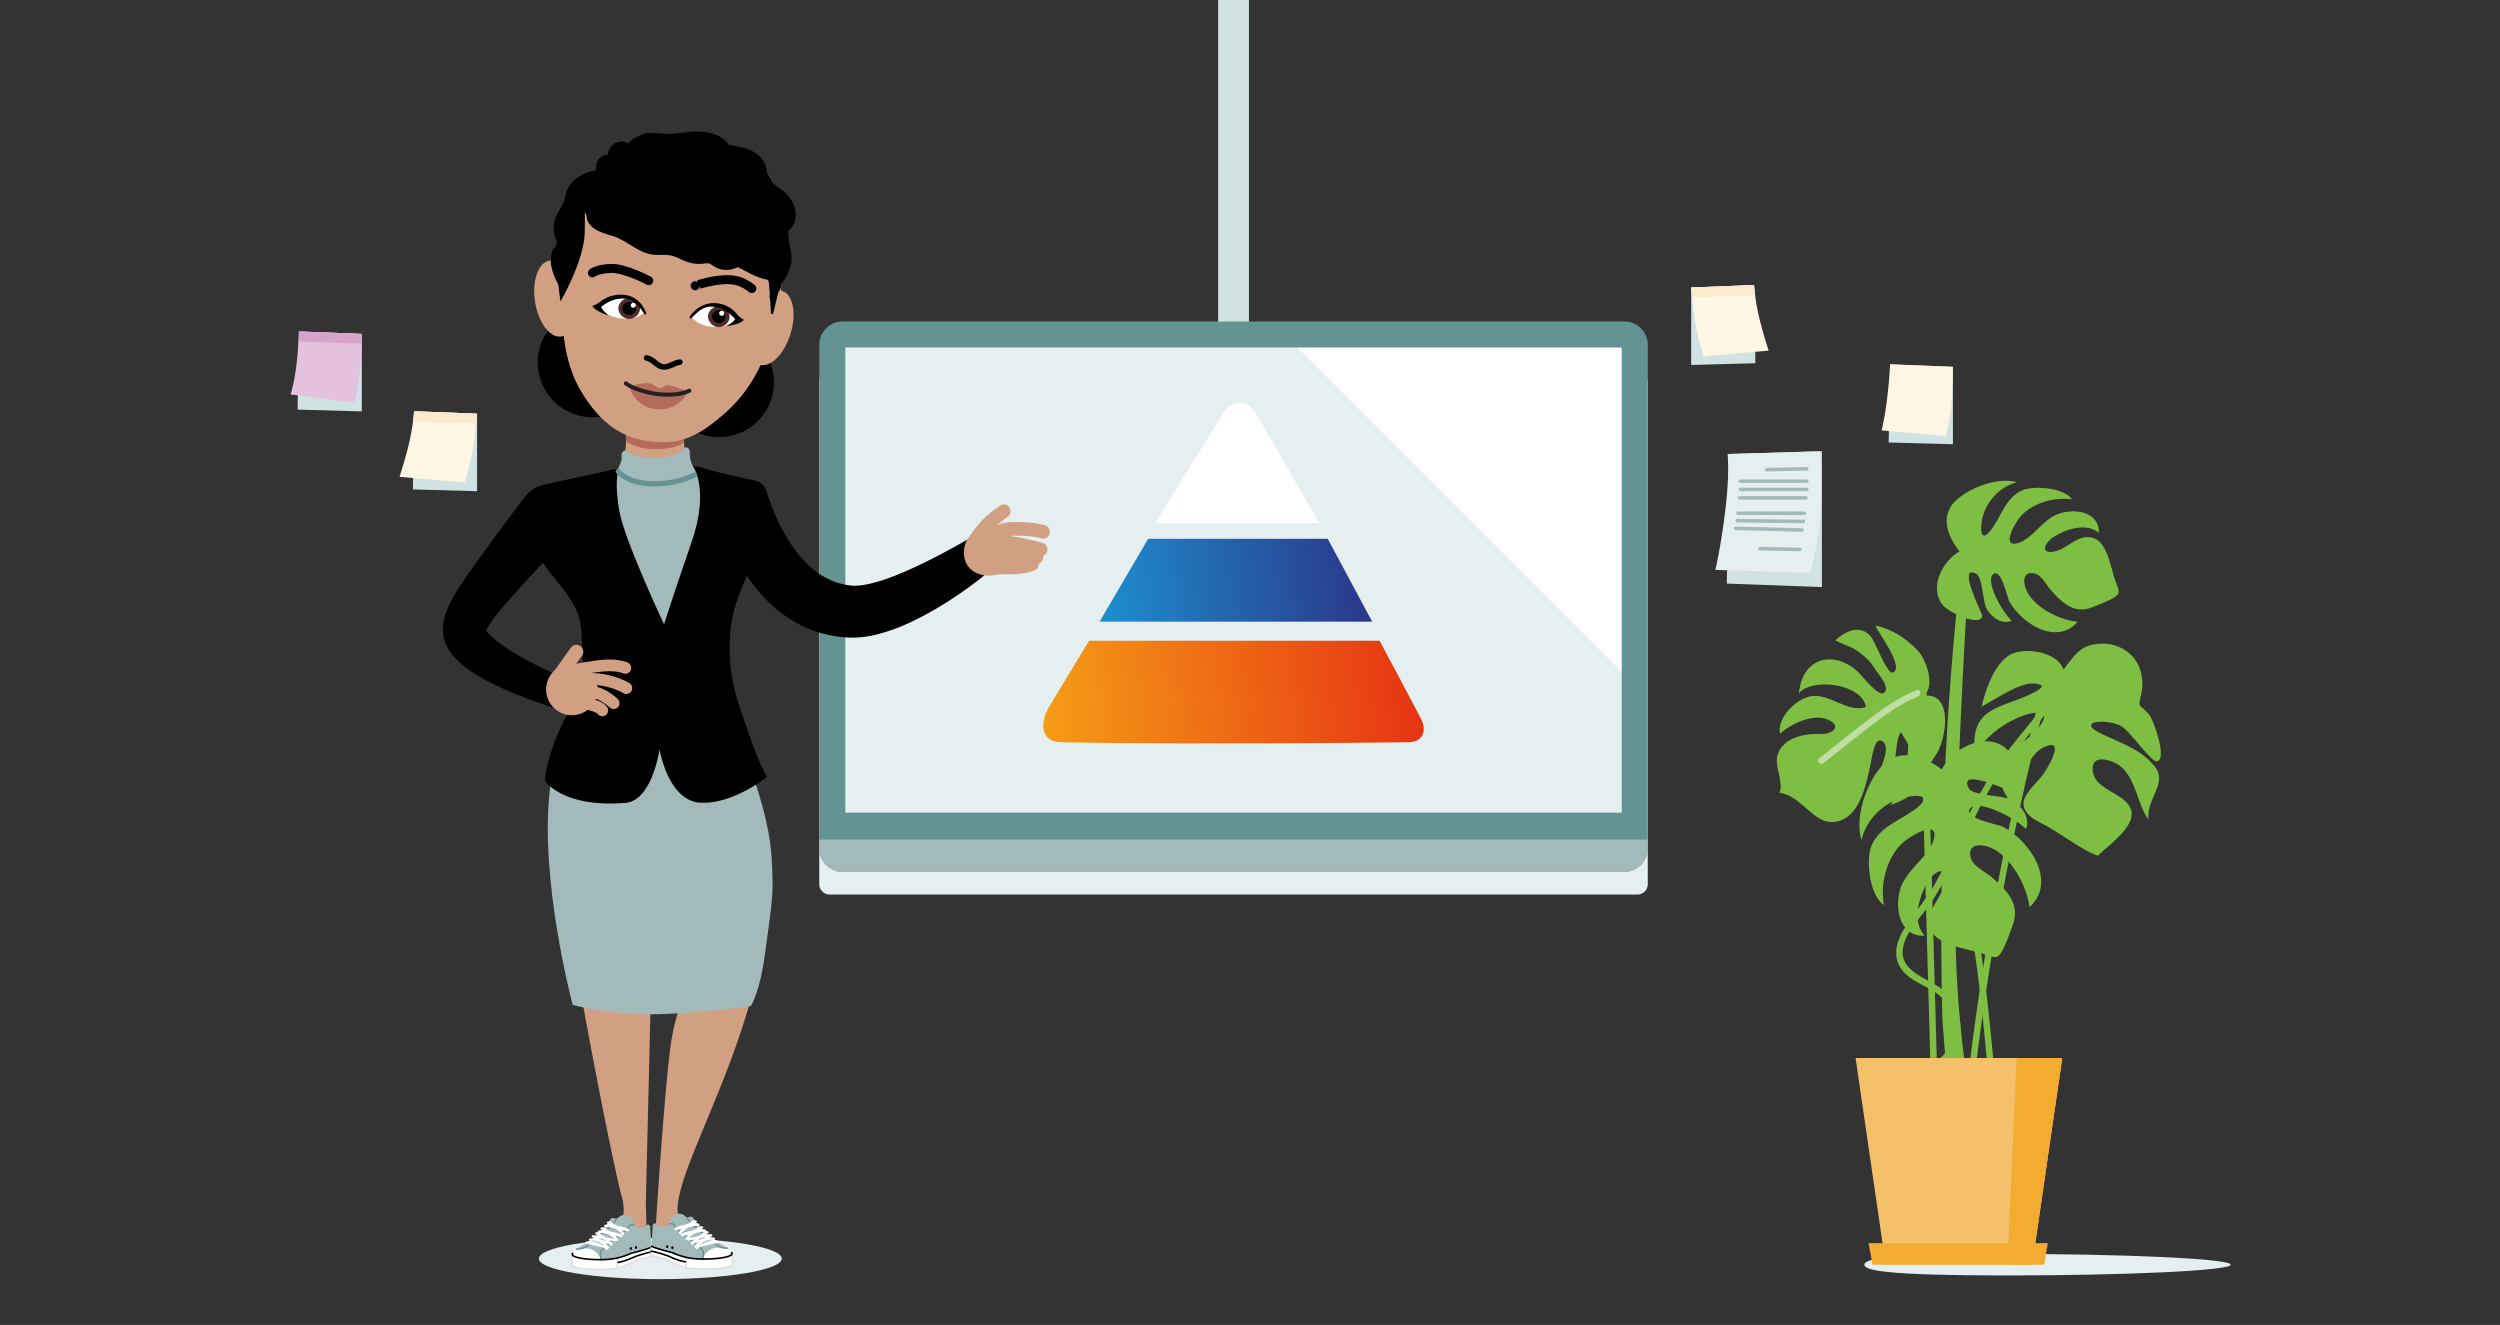 <svg id="Layer_5" data-name="Layer 5" xmlns="http://www.w3.org/2000/svg" xmlns:xlink="http://www.w3.org/1999/xlink" width="1920" height="1017.567" viewBox="0 0 1920 1017.567"><rect x="0" y="0" width="1920" height="1017.567" fill="#333333" stroke="none"/><defs><style>.cls-1{fill:#e6efef;}.cls-2{fill:#d1e2e2;}.cls-27,.cls-3,.cls-30{fill:#fff;}.cls-4{fill:#649393;}.cls-5{fill:#fff6e3;}.cls-6{fill:#fbeace;}.cls-7{fill:#e4c1dc;}.cls-8{fill:#d7a3cb;}.cls-18,.cls-19,.cls-20,.cls-22,.cls-24,.cls-25,.cls-26,.cls-28,.cls-29,.cls-31,.cls-32,.cls-9{fill:none;}.cls-9{stroke:#a2baba;stroke-width:2.71px;}.cls-18,.cls-19,.cls-20,.cls-22,.cls-24,.cls-25,.cls-26,.cls-27,.cls-28,.cls-29,.cls-30,.cls-31,.cls-32,.cls-9{stroke-linecap:round;}.cls-20,.cls-22,.cls-24,.cls-25,.cls-9{stroke-linejoin:round;}.cls-10{fill:#a2baba;}.cls-11{fill:#7ebe42;}.cls-12{fill:#bedea2;}.cls-13{fill:#f5c06a;}.cls-14{fill:#f3ab30;}.cls-15{fill:url(#Namnlös_övertoning);}.cls-16{fill:url(#Namnlös_övertoning_2);}.cls-17{fill:#d1a083;}.cls-18,.cls-19,.cls-26{stroke:#d1a083;stroke-miterlimit:10;}.cls-18{stroke-width:9px;}.cls-19{stroke-width:10.542px;}.cls-20,.cls-29,.cls-32{stroke:#649393;}.cls-20{stroke-width:4px;}.cls-21{fill:#b46b5c;}.cls-22,.cls-24,.cls-28,.cls-31{stroke:#000;}.cls-22{stroke-width:6.906px;}.cls-23{fill:#512c26;}.cls-24{stroke-width:4.317px;}.cls-25{stroke:#232020;stroke-width:3.127px;}.cls-26{stroke-width:10.451px;}.cls-27,.cls-30{stroke:#dedfe0;}.cls-27,.cls-28{stroke-width:1.239px;}.cls-29{stroke-width:1.126px;}.cls-30,.cls-31{stroke-width:1.261px;}.cls-32{stroke-width:1.145px;}</style><linearGradient id="Namnlös_övertoning" x1="851.799" y1="707.471" x2="1060.108" y2="707.471" gradientTransform="matrix(0.995, -0.102, -0.102, -0.995, 67.036, 1248.826)" gradientUnits="userSpaceOnUse"><stop offset="0.014" stop-color="#1d8ece"/><stop offset="1" stop-color="#2b3789"/></linearGradient><linearGradient id="Namnlös_övertoning_2" x1="800.609" y1="623.344" x2="1091.162" y2="623.344" gradientTransform="matrix(0.995, -0.102, -0.102, -0.995, 67.036, 1248.826)" gradientUnits="userSpaceOnUse"><stop offset="0" stop-color="#f59d16"/><stop offset="1" stop-color="#e63413"/></linearGradient></defs><title>illustration-utbildning-2</title><path class="cls-1" d="M1431.829,971.284c0,4.564,17.842,8.264,109.177,8.264s172.182-3.7,172.182-8.264-80.847-8.264-172.182-8.264S1431.829,966.72,1431.829,971.284Z"/><path class="cls-1" d="M637.209,285.035h620.278a8.004,8.004,0,0,1,8.004,8.004V679.015a8.004,8.004,0,0,1-8.004,8.004H637.209a8.004,8.004,0,0,1-8.004-8.004h0V293.038a8.004,8.004,0,0,1,8.004-8.004h0Z"/><path class="cls-1" d="M647.204,256.863h600.287a7.999,7.999,0,0,1,7.999,7.999h0v386.792a7.999,7.999,0,0,1-7.999,7.999H647.204a7.999,7.999,0,0,1-7.999-7.999h0V264.862a7.999,7.999,0,0,1,7.999-7.999h0Z"/><rect class="cls-2" x="935.541" width="23.614" height="258.13"/><polygon class="cls-3" points="1254.275 425.902 1245.49 265.462 994.999 265.462 1247.494 517.957 1254.275 425.902"/><path class="cls-4" d="M1247.491,669.652H647.204a18.019,18.019,0,0,1-17.999-17.998v-386.792a18.019,18.019,0,0,1,17.999-17.999h600.287a18.019,18.019,0,0,1,17.999,17.999v386.792A18.019,18.019,0,0,1,1247.491,669.652ZM649.205,624.114h596.285V266.863H649.205V624.114Z"/><polygon class="cls-2" points="366.414 317.732 366.414 377.222 317.089 375.879 318.148 315.847 366.414 317.732"/><path class="cls-5" d="M366.297,317.732s-1.724,21.741-4.309,33.329-5.171,19.51-5.171,19.51l-49.99-4.39s5.209-15.865,7.757-27.678a161.575,161.575,0,0,0,3.448-22.656Z"/><polygon class="cls-6" points="317.206 323.639 318.031 315.847 366.297 317.732 365.622 325.153 317.206 323.639"/><polygon class="cls-2" points="277.862 256.445 277.862 315.936 228.536 314.592 229.596 254.561 277.862 256.445"/><path class="cls-7" d="M277.862,256.445s-0.127,19.827-1.902,33.329a127.767,127.767,0,0,1-3.968,19.51l-48.787-6.313a142.257,142.257,0,0,0,4.146-20.338,273.001,273.001,0,0,0,2.244-28.073Z"/><polygon class="cls-8" points="229.373 262.353 229.596 254.561 277.862 256.445 277.789 263.867 229.373 262.353"/><polygon class="cls-2" points="1499.825 281.698 1499.825 341.188 1450.499 339.844 1451.559 279.813 1499.825 281.698"/><path class="cls-5" d="M1499.825,281.698s-0.035,11.891-1.106,28.523a139.38,139.38,0,0,1-4.402,24.735l-49.189-4.39a243.203,243.203,0,0,0,4.585-28.097c1.708-14.997,1.846-22.656,1.846-22.656Z"/><polygon class="cls-2" points="1399.226 346.563 1399.226 450.891 1326.176 448.174 1328.034 348.674 1399.226 346.563"/><path class="cls-1" d="M1397.978,346.563a367.329,367.329,0,0,1-.067,50.021c-1.338,20.779-7.721,43.379-7.721,43.379l-72.811-2.282s4.488-18.079,8.041-49.275c2.996-26.3,1.365-39.732,1.365-39.732Z"/><line class="cls-9" x1="1387.603" y1="360.067" x2="1356.824" y2="360.691"/><line class="cls-9" x1="1382.336" y1="421.986" x2="1351.557" y2="421.362"/><line class="cls-9" x1="1387.603" y1="369.539" x2="1336.647" y2="369.539"/><line class="cls-9" x1="1387.603" y1="375.86" x2="1336.647" y2="375.86"/><line class="cls-9" x1="1386.979" y1="382.386" x2="1336.023" y2="382.386"/><line class="cls-9" x1="1385.731" y1="394.175" x2="1334.775" y2="394.175"/><line class="cls-9" x1="1385.107" y1="400.496" x2="1334.151" y2="399.872"/><line class="cls-9" x1="1383.859" y1="407.023" x2="1332.903" y2="405.775"/><polygon class="cls-2" points="1298.832 220.809 1298.832 280.299 1348.158 278.955 1347.098 218.924 1298.832 220.809"/><path class="cls-5" d="M1298.832,220.809s1.724,21.741,4.31,33.329,5.171,19.51,5.171,19.51l49.99-4.39s-5.209-15.865-7.757-27.678a161.553,161.553,0,0,1-3.448-22.656Z"/><polygon class="cls-6" points="1347.923 226.716 1347.098 218.924 1298.832 220.809 1299.507 228.23 1347.923 226.716"/><path class="cls-10" d="M1265.49,644.758v6.896a18.019,18.019,0,0,1-17.999,17.998H647.204a18.019,18.019,0,0,1-17.999-17.998v-6.896"/><path class="cls-11" d="M1439.746,513.4c2.012,3.43,12.853,15.025,6.928,18.876-4.243,2.757-16.539-13.165-19.384-15.911-17.604-16.999-43.082-12.615-45.709,16.092,10.326-12.397,48.7-7.284,51.484,10.6-14.172,4.668-28.294-10.979-42.429-8.32-11.392,2.144-25.833,16.291-23.664,28.741,11.727-10.112,27.29-14.752,36.356-11.005,11.948,4.937,4.006,11.593-4.498,11.195-10.83-.506-27.142,1.752-32.878,13.814-4.69,9.863,4.318,21.242.723,31.424,16.615,1.902,25.456,23.296,41.008,22.402,20.098-1.155,25.238-27.868,28.578-42.59,1.231-5.427,3.067-23.537,9.373-19.459,9.911,6.41-10.118,36.226-12.192,46.16,28.781,2.406,17.511-42.073,27.166-54.375,7.297-9.297,4.646,18.963,3.96,22.667-2.756,14.89-5.577,23.954-12.628,34.651,6.199-2.397,15.54-6.14,19.083-11.712,5.745-9.035,9.768-18.215,15.926-27.147,7.563-10.97,13.922-48.555-9.872-45.073,9.879-6.688,2.166-28.188-4.237-34.832-9.028-9.369-18.857-15.974-32.478-19.207,1.57,5.152,22.397,31.407,13.621,36.026-4.672,2.459-13.553-23.835-17.68-28.176-11.417-12.007-26.611,3.402-26.611,3.402,0.333,1.014,12.066,5.414,13.226,6.108C1429.502,501.697,1435.809,506.688,1439.746,513.4Z"/><path class="cls-11" d="M1491.266,590.961c7.999-15.816,32.158-29.104,48.366-17.001,7.477,5.583,21.499,34.538,11.02,35.878-2.268.29-48.692-22.419-38.461-4.274,3.277,5.812,26.208,5.034,32.471,8.619,7.394,4.233,14.928,13.268,11.314,22.416-11.269-10.547-38.203-23.088-43.146-15.354-4.801,7.511,21.542,11.67,25.695,13.882,21.051,11.212,41.299,42.259,20.146,61.6-1.72-15.483-14.313-39.723-30.552-46.03-7.724-3-17.281-2.178-14.696,8.006,1.63,6.42,10.95,10.626,15.704,14.575,12.14,10.083,22.454,20.947,16.783,36.776-1.96,5.472-4.36,12.566-6.947,17.868-4.406,9.03-6.266,8.138-15.56,4.76-12.001-4.362-37.899-6.11-41.289-20.912-2.972-12.977,9.013-21.698,11.48-33.175,3.164-14.721-7.766-10.582-13.475-.646-6.561,11.419-11.791,29.586-2.065,40.662-17.704.996-23.136-18.334-19.044-34.442,4.134-16.276,22.577-25.73,26.198-39.855,4.129-16.109-19.311-1.61-24.7,3.634-11.513,11.201-16.782,31.266-13.61,47.025-11.32-6.908-14.027-35.296-9.573-45.577,6.179-14.263,20.997-18.861,32.73-27.361,19.202-13.911-3.949-11.992-14.456-7.42-12.617,5.49-23.039,17.074-25.964,30.662-5.332-16.775,3.188-42.464,14.558-55.809C1463.135,567.236,1491.266,590.961,1491.266,590.961Z"/><path class="cls-11" d="M1505.01,423.483c-13.098,7.113-23.673,27.748-13.101,41.074,4.877,6.148,29.562,17.222,30.43,8.381,0.188-1.913-20.043-40.378-4.539-32.225,4.966,2.612,4.876,21.907,8.044,27.083,3.74,6.111,11.521,12.222,19.121,8.959-9.143-9.213-20.347-31.545-13.968-35.891,6.195-4.22,10.34,17.821,12.302,21.258,9.943,17.419,36.538,33.676,52.276,15.419-13.057-1.065-33.743-11.054-39.444-24.549-2.712-6.419-2.256-14.473,6.368-12.55,5.437,1.212,9.202,8.943,12.638,12.842,8.775,9.956,18.16,18.36,31.327,13.203a159.702,159.702,0,0,0,14.849-6.279c7.482-3.926,6.686-5.468,3.618-13.196-3.962-9.98-6.068-31.707-18.594-34.193-10.982-2.179-18.017,8.11-27.604,10.466-12.296,3.022-9.086-6.268-.875-11.311,9.438-5.796,24.58-10.639,34.129-2.736,0.402-14.907-15.981-18.997-29.421-15.161-13.58,3.876-21.073,19.611-32.857,23.002-13.439,3.867-1.828-16.193,2.447-20.852,9.132-9.953,25.869-14.876,39.194-12.598-6.086-9.346-30.014-10.923-38.547-6.926-11.837,5.545-15.338,18.114-22.194,28.186-11.221,16.484-10.178-3.025-6.593-11.969,4.305-10.741,13.785-19.787,25.135-22.579-14.232-4.069-35.616,3.725-46.554,13.61C1484.374,400.42,1505.01,423.483,1505.01,423.483Z"/><path class="cls-11" d="M1516.331,573.931c-1.293-29.618,18.807-29.997,40.907-39.8,8.211-3.642,17.039-8.318,4.414-9.212-10.474-.741-30.686,12.918-39.849,17.87,3.133-12.708,9.067-31.026,20.39-38.968,11.074-7.767,38.057-3.574,42.584,10.507,10.135-13.56,14.224-19.615,29.642-19.972,11.927-.276,23.212,6.277,28.174,17.208a34.893,34.893,0,0,1,2.058,20.596c-2.732,12.4-2.358,7.184,6.039,16.868,2.914,3.36,14.225,34.551,5.726,35.603-4.827.597-20.684-24.117-28.617-27.621-11.652-5.147-34.717-3.095-12.856,7.064,14.421,6.702,30.199,11.851,40.275,25.102,9.446,12.422-6.913,24.451-5.154,40.209-8.724-12.077-9.18-28.923-20.137-39.583-6.623-6.443-25.604-12.278-22.441,3.637,2.713,13.652,24.928,15.8,29.078,28.316,4.263,12.857-17.364,27.254-25.365,35.409-13.955-4.998-28.269-17.291-43.809-25.119-6.31-3.179-13.602-7.882-13.334-15.49,0.221-6.267,9.594-15.143,13.299-19.56,4.17-4.972,20.607-31.604,2.355-23.149-14.094,6.53-19.327,32.56-19.22,46.109-12.538-6.216-17.432-22.816-11.341-35.114,5.421-10.945,17.876-15.837,25.507-24.818,11.983-14.101.892-14.781-11.409-10.197a75.872,75.872,0,0,0-36.193,28.404"/><path class="cls-11" d="M1494.253,818.537c0.367-5.399-2.337-27.134-2.651-41.112-2.643-117.956,2.015-236.097,15.919-353.261l5.664-.899s-11.381,156.474-11.381,286.781c0,61.182,7.52,108.279,7.52,108.279Z"/><path class="cls-11" d="M1474.449,526.077l6.355,228.42,1.824,65.547c0.089,3.211,5.09,3.224,5,0l-6.355-228.42-1.824-65.547c-0.089-3.211-5.09-3.224-5,0h0Z"/><path class="cls-11" d="M1488.626,820.061c15.984-9.66,21.174-31.622,13.295-48.178-4.341-9.123-12.468-14.128-21.103-18.71-10.434-5.536-22.327-12.334-19.103-26.299,2.99-12.953,14.496-23.285,21.635-34.065,7.431-11.22,13.529-23.252,19.27-35.404,11.569-24.49,22.171-49.177,38.312-71.126,18.209-24.759,40.186-46.837,54.285-74.432,1.461-2.86-2.851-5.393-4.317-2.524-12.452,24.371-31.095,44.47-47.797,65.893-16.259,20.855-28.083,43.459-39.105,67.398-5.638,12.244-11.281,24.513-17.96,36.235-6.699,11.758-15.427,21.799-22.774,33.073-5.986,9.186-10.159,20.713-3.945,30.928,5.01,8.235,14.452,12.082,22.531,16.544,10.881,6.01,18.15,14.543,18.664,27.407,0.456,11.41-4.438,22.913-14.412,28.941-2.75,1.662-.24,5.988,2.524,4.317h0Z"/><path class="cls-11" d="M1517.684,817.321A2149.176,2149.176,0,0,1,1558.212,589.805q7.415-31.646,15.787-63.056c0.828-3.113-3.994-4.441-4.821-1.329A2155.346,2155.346,0,0,0,1521.522,753.225q-4.898,31.98-8.838,64.096c-0.392,3.186,4.611,3.158,5,0h0v0Z"/><path class="cls-11" d="M1531.177,817.05c-7.262-77.175-15.352-155.644-49.864-226.222a378.365,378.365,0,0,0-32.967-54.919c-1.864-2.587-6.203-.094-4.317,2.524a374.982,374.982,0,0,1,51.169,99.256c12.466,36.962,19.374,75.538,24.179,114.169,2.697,21.684,4.754,43.44,6.801,65.193,0.299,3.176,5.302,3.207,5,0h0Z"/><path class="cls-12" d="M1400.474,586.095q17.853-14.511,36.126-28.493c11.54-8.814,23.027-17.226,36.542-22.799,2.933-1.21,1.648-6.049-1.329-4.821-13.964,5.758-25.802,14.188-37.736,23.303q-18.792,14.353-37.138,29.275c-2.498,2.03,1.058,5.549,3.536,3.536h0Z"/><polygon class="cls-13" points="1560.716 971.284 1448.187 971.284 1425.084 812.548 1583.819 812.548 1560.716 971.284"/><polygon class="cls-14" points="1560.716 971.284 1541.724 971.284 1548.814 812.548 1583.819 812.548 1560.716 971.284"/><polygon class="cls-14" points="1438.088 971.284 1435.048 954.746 1572.688 954.746 1569.896 971.284 1438.088 971.284"/><path class="cls-3" d="M953.722,309.299c-8.354-1.059-13.447,6.756-13.447,6.756l-52.925,85.604H1013.067l-48.272-83.86S960.361,310.141,953.722,309.299Z"/><polygon class="cls-15" points="881.782 413.818 1019.712 413.818 1053.851 477.458 844.458 477.458 881.782 413.818"/><path class="cls-16" d="M836.43,492.105s-24.146,39.662-31.292,51.72c-4.679,7.895-8.493,25.813,9.739,26.21,70.479,1.534,215.941.763,266.538,0,11.972-.181,14.51-9.121,9.763-18.326-4.727-9.168-31.661-59.603-31.661-59.603H836.43v0Z"/><path d="M548.503,335.54a42.045,42.045,0,1,0-38.053-45.689v0a42.045,42.045,0,0,0,38.053,45.689"/><path d="M451.193,320.284a42.045,42.045,0,1,0-38.053-45.689v0a42.045,42.045,0,0,0,38.053,45.689"/><path class="cls-17" d="M529.704,356.322c-5.046-1.963-5.116-29.056-5.226-45.781-0.172-26.027-.355-52.165-0.355-52.165H481.196s0.446,38.861-0,53.655c-0.462,15.335.797,36.996-3.554,44.904"/><ellipse class="cls-1" cx="507.114" cy="966.609" rx="93.255" ry="15.764"/><path class="cls-17" d="M472.178,946.82c9.275-9.387,6.925-22.216,5.377-27.637-7.574-26.532-52.664-255.143-52.664-307.605,0-49.784,17.52-79.215,17.52-79.215s53.455,20.646,118.385.997c0,0,12.447,30.993,22.611,84.295,5.707,29.93,6.985,96.466-4.012,139.548-18.543,72.647-54.175,134.506-58.629,166.086-2.415,17.117,7.82,23.795,9.825,26.143,6.823,7.989,7.307,8.286,10.652,12.257,3.343,3.971-1.306,6.059-1.306,6.059s3.531,0.615-.764.446c-4.295-.169-11.456-1.074-11.456-1.074s-0.385-1.606-4.401-3.531c-4.016-1.926-9.9-7.173-9.9-7.173l-2.462-3.158-7.434-7.435v-2.143s7.401-118.726,12.574-147.269,15.539-46.117,15.539-46.117a498.565,498.565,0,0,0-9.21-63.497c-7.567-34.64-15.171-70.538-18.325-70.538-4.598,0-1.97,44.768-2.642,81.521L495.984,923.867l0.732,25.21v2.143l-2.217,2.078-2.462,3.158s-5.884,5.247-9.9,7.173c-4.016,1.925-14.123,3.49-14.123,3.49s-7.161.905-11.456,1.074c-4.295.169-.764-0.446-0.764-0.446s-4.65-2.087-1.307-6.059C457.832,957.716,464.794,954.293,472.178,946.82Z"/><path class="cls-10" d="M555.943,542.571s33.192,65.169,36.545,114.603c2.067,30.462.434,34.718-4.907,74.95-3.99,30.047-10.912,40.498-10.912,40.498s-43.347,6.348-78.085,6.348-58.784-7.289-58.784-7.289-25.941-97.059-17.358-166.315c2.087-16.837,37.522-34.396,37.522-34.396Z"/><path d="M446.536,485.945c-0.774-32.946-34.765-43.57-45.078-88.886a20.514,20.514,0,0,1,15.169-24.484c14.366-3.483,46.941-10.034,54.231-12.03l32.789-4.359,33.821,2.359c10.464,3.72,30.029,7.958,42.123,10.409a12.103,12.103,0,0,1,9.621,13.076c-5.512,55.537-25.961,67.705-28.455,105.409-2.231,33.71,6.243,51.935,13.87,74.589,8.832,26.234,14.431,34.703,14.431,34.703s-26.178,21.054-51.15,19.746c-24.883-1.303-31.375-41.052-31.375-41.052s-5.563,39.423-26.03,41.143c-48.543,4.081-62.018-16.943-62.018-16.943s0.436-24.441,25.108-65.444C450.382,522.899,446.842,498.943,446.536,485.945Z"/><path d="M437.268,410.954s-2.184,2.246-6.004,6.176c-3.837,3.98-9.311,9.712-15.804,16.66-3.25,3.472-6.745,7.254-10.425,11.268q-2.747,3.019-5.636,6.195c-1.918,2.107-3.909,4.387-5.88,6.594-3.933,4.438-7.903,8.928-11.464,13.351-1.782,2.208-3.454,4.401-4.887,6.477a45.131,45.131,0,0,0-3.289,5.434,9.075,9.075,0,0,1-.596,1.198c-0.039.039-.02-0.039-0.059-0.053-0.025-.033-0.017-0.166-0.061-0.242a2.073,2.073,0,0,0-.097-0.445,1.973,1.973,0,0,0-.068-0.313l-0.053-.152-0.015-.037c0.027,0.123-.322-1.303-0.166-0.66l0.032,0.147,0.126,0.586,0.063,0.293-0.054-.207a2.987,2.987,0,0,0-.161-0.421c-0.022-.048-0.089-0.178-0.08-0.156l-0.007.005c-0.046-.002-0.04.11,0.024,0.29a7.212,7.212,0,0,0,.955,1.677,32.904,32.904,0,0,0,4.418,4.756c1.833,1.65,3.862,3.289,5.996,4.859a156.057,156.057,0,0,0,13.311,8.677c4.476,2.633,8.865,5.008,12.976,7.133,8.232,4.247,15.339,7.502,20.314,9.711,2.49,1.104,4.454,1.943,5.781,2.502,1.286,0.538,1.971.824,1.971,0.824L438.715,523.2a11.751,11.751,0,0,1-7.958,22.082s-0.825-.251-2.371-0.723c-1.5-.463-3.675-1.147-6.425-2.051-5.5-1.814-13.301-4.483-22.603-8.163-4.651-1.846-9.678-3.947-14.985-6.394a185.346,185.346,0,0,1-16.697-8.665c-2.901-1.717-5.859-3.624-8.873-5.821a65.406,65.406,0,0,1-9.219-8.095,41.414,41.414,0,0,1-4.635-5.993,32.727,32.727,0,0,1-2.148-3.956l-0.25-.541c-0.076-.158-0.198-0.481-0.291-0.715q-0.297-.766-0.563-1.547l-0.53-1.627-0.046-.143c0.142,0.595-.218-0.879-0.198-0.806l-0.04-.185-0.154-.742q-0.147-.745-0.27-1.495c-0.122-.947-0.219-1.912-0.267-2.837-0.021-.875-0.045-1.811-0.003-2.641,0.048-.809.09-1.691,0.189-2.441a41.555,41.555,0,0,1,1.809-8.096,71.769,71.769,0,0,1,5.222-11.762c1.854-3.403,3.754-6.483,5.65-9.405,3.795-5.843,7.571-11.077,11.135-16.038,3.543-4.934,6.968-9.704,10.216-14.228,3.277-4.536,6.392-8.811,9.291-12.738,5.793-7.859,10.691-14.354,14.153-18.9,3.509-4.569,5.515-7.179,5.515-7.179a22.544,22.544,0,1,1,35.777,27.438l-0.022.029a22.792,22.792,0,0,1-1.7,1.97Z"/><circle class="cls-17" cx="439.208" cy="529.507" r="19.802" transform="translate(-138.743 156.34) rotate(-17.476)"/><path class="cls-18" d="M442.945,514.369s-0.82-.251,14.743-2.573,22.582,1.167,22.582,1.167"/><path class="cls-18" d="M481.04,528.511s-3.748-2.616-11.917-4.926c-13.65-3.859-23.178-1.488-23.178-1.488"/><path class="cls-18" d="M471.271,540.023s-8.611-8.147-16.164-8.336-6.386.197-6.386,0.197"/><path class="cls-18" d="M462.545,545.549s-1.821-3.415-12.892-5.198-10.915.132-10.915,0.132"/><line class="cls-19" x1="442.669" y1="500.53" x2="430.795" y2="517.186"/><path class="cls-10" d="M533.344,360.316s11.021,17.653-2.1,55.653-21.259,63.5-21.259,63.5-30.136-64-34.246-86.5-0.918-30.963-.918-30.963Z"/><path class="cls-10" d="M533.344,364.695a4.709,4.709,0,0,0,0-4.379c-1.231-2.28-3.693-6.582-3.57-12.138,0.075-3.371-1.346-5.023-3.92-4.473-2.041,5.224-15.444,9.026-27.073,7.814-17.779-1.852-15.906-5.321-17.526-5.574s-4.393.76-3.886,5.068-3.814,9.039-2.547,10.994,9.251,9.783,28.437,9.53S533.344,364.695,533.344,364.695Z"/><path class="cls-20" d="M474.821,362.007c1.267,1.955,9.251,9.783,28.437,9.53s30.086-6.841,30.086-6.841"/><path class="cls-21" d="M525.389,339.947s-6.142,5-21.656,5-23.003-6-23.003-6v-10.662l44.66,1v10.662Z"/><circle cx="455.817" cy="266.875" r="32.737" transform="translate(148.655 696.577) rotate(-84.79)"/><path class="cls-17" d="M498.989,338.986c23.73,2.961,37.683-4.01,58.046-21.924,24.614-21.654,36.44-52.293,41.942-88.539,9.716-64.014-15.861-113.691-66.132-117.872-46.422-3.861-99.824,16.768-100.661,86.563-0.436,36.418-4,72.751,14.038,103.226,16.949,28.635,35.744,36.421,52.767,38.545"/><path class="cls-17" d="M586.878,249.315c-5.438,15.407-12.674,26.552-4.719,30.334s18.81-5.642,24.248-21.048,3.398-30.962-4.557-34.744S592.316,233.909,586.878,249.315Z"/><path class="cls-17" d="M432.018,227.464c-3.244-15.931-2.883-29.839-11.297-27.046s-12.605,17.972-9.361,33.903,12.696,26.582,21.11,23.789S435.263,243.395,432.018,227.464Z"/><path class="cls-22" d="M533.863,219.47c-0.025.012,15.372-5.794,28.658-4.511,8.265,0.798,14.896,6.654,14.896,6.654"/><path class="cls-22" d="M498.265,215.557s-18.349-9.818-29.108-9.399-14.147,3.449-14.147,3.449"/><path class="cls-3" d="M478.153,228.129c9.139,0.569,13.735,4.426,17.529,11.288-3.277,2.945-8.668,6.076-17.878,5.236-9.12-.832-14.845-4.706-16.77-10.183C465.781,228.136,469.009,227.562,478.153,228.129Z"/><path d="M483.13,243.445q-0.185,0-.369-0.012a6.997,6.997,0,0,1-4.649-2.431,6.299,6.299,0,0,1-1.649-4.566c0.251-3.594,3.811-6.099,6.849-6.099,0.123,0,.246.004,0.368,0.012a6.995,6.995,0,0,1,4.646,2.43,6.315,6.315,0,0,1,1.653,4.575C489.726,240.943,486.167,243.445,483.13,243.445Z"/><path class="cls-23" d="M483.312,231.837h0c0.09,0,.18.003,0.271,0.009a5.466,5.466,0,0,1,3.612,1.92,4.825,4.825,0,0,1,1.286,3.481c-0.188,2.688-2.98,4.697-5.351,4.697-0.09,0-.181-0.003-0.273-0.009a5.47,5.47,0,0,1-3.617-1.922,4.812,4.812,0,0,1-1.282-3.473c0.188-2.692,2.981-4.704,5.353-4.704m-0-3c-3.945 0-8.047,3.223-8.345,7.495-0.308,4.437,3.615,8.331,7.696,8.597q0.234,0.015.468,0.015c3.941,0,8.044-3.22,8.343-7.488,0.307-4.441-3.615-8.339-7.696-8.605q-0.233-.015-0.466-0.015h0Z"/><ellipse class="cls-3" cx="486.345" cy="234.451" rx="1.904" ry="1.915" transform="translate(219.725 703.933) rotate(-86.145)"/><path d="M496.401,240.552c-2.069-5.357-7.001-13.226-17.394-14.173a26.621,26.621,0,0,0-17.524,4.872,20.028,20.028,0,0,1-6.542,3.748c1.998,4.032,12.277,7.261,12.277,7.261s-4.719-3.712-5.585-6.571c4.811-3.721,10.85-6.986,18.24-6.302,8.762,0.813,11.753,7.661,15.588,12.462Z"/><path class="cls-3" d="M549.705,234.653c-9.091-1.093-14.31,1.869-19.282,7.931,2.692,3.489,7.26,7.633,16.471,8.473,9.12,0.832,15.617-2.033,18.501-7.072C561.871,236.898,558.8,235.749,549.705,234.653Z"/><path d="M551.977,249.722a5.644,5.644,0,0,1-.655-0.038c-3.112-.363-6.41-3.624-5.999-7.286,0.393-3.461,3.835-5.787,6.805-5.787a5.634,5.634,0,0,1,.655.038c3.113,0.364,6.411,3.629,5.998,7.293-0.392,3.457-3.834,5.779-6.803,5.779h-0.001Z"/><path class="cls-23" d="M552.127,238.112a4.145,4.145,0,0,1,.482.028c2.376,0.278,4.994,2.853,4.681,5.634-0.296,2.622-3.038,4.449-5.312,4.449a4.159,4.159,0,0,1-.484-0.028c-2.375-.277-4.993-2.849-4.681-5.625,0.297-2.626,3.039-4.457,5.314-4.457m0-3c-3.832,0-7.828,2.995-8.295,7.119-0.497,4.42,3.255,8.47,7.314,8.943a7.131,7.131,0,0,0,.831.048c3.831,0,7.827-2.991,8.293-7.112,0.499-4.424-3.251-8.476-7.313-8.95a7.124,7.124,0,0,0-.83-0.048h0Z"/><ellipse class="cls-3" cx="554.236" cy="240.641" rx="1.904" ry="1.915" transform="translate(251.815 763.735) rotate(-83.436)"/><path d="M529.512,243.571c3.004-4.895,10.25-11.653,20.643-10.705a22.686,22.686,0,0,1,15.381,7.872,20.041,20.041,0,0,0,5.755,4.869c-2.694,3.604-13.388,4.921-13.388,4.921s5.314-2.797,6.682-5.453c-4.059-4.53-9.409-8.834-16.799-9.497-8.764-.785-12.944,5.409-17.586,9.438Z"/><path d="M449.049,179.314c0.478-13.123-.456-18.577.46-24.662,1.089-7.233,9.796-24.336,9.796-24.336-3.007-1.405-27.47,14.022-31.296,52.093-2.104,20.938,2.469,49.11,2.469,49.11S448.259,200.997,449.049,179.314Z"/><path d="M592.076,241.236s-0.875-26.513-4.198-42.208c-8.722-41.2.816-48.179,4.12-47.893,6.72,0.581,14.044,27.518,10.683,48.545-3.328,20.831-2.608,13.674-8.901,41.229Z"/><path d="M458.564,130.401s4.638-9.452,17.07-15.696c23.994-12.052,80.829-19.906,109.819,18.759,35.547,47.411,11.733,90.326,6.329,84.094-13.437-15.498-22.208-16.002-47.994-17.498-27.293-1.583-65.429-12.369-88.829-30.031C436.333,155.969,458.564,130.401,458.564,130.401Z"/><path class="cls-24" d="M496.597,274.903c5.636,1.154,7.667,6.238,12.629,6.884,4.217,0.549,9.021-3.374,12.874-3.656"/><path class="cls-21" d="M489.796,295.22c12.708-3.199,11.921,2.252,16.645,2.736,3.007,0.247,3.936-2.439,7.181-2.147,3.299,0.297,6.848,2.208,8.475,2.693,7.57,2.251,5.732,1.361,5.732,1.361s-3.348,3.63-23.752,1.247c-20.479-1.385-23.077-7.44-23.077-7.44S482.175,297.138,489.796,295.22Z"/><path class="cls-21" d="M493.34,300.445c5.242,2.345,6.681,1.453,11.653,1.974,4.983,0.396,6.263,1.538,11.792.186a40.027,40.027,0,0,1,11.071-1.337,19.957,19.957,0,0,1-2.367,3.967c-4.517,5.999-13.992,11.951-27.82,7.7-6.728-2.069-12.451-9.602-13.754-14.439-0.555-2.061-4.352-4.578-4.352-4.578S486.996,297.609,493.34,300.445Z"/><path class="cls-25" d="M529.385,300.056a29.12,29.12,0,0,1-7.264,2.264c-4.626,1.011-11.485.863-16.686,0.384a74.402,74.402,0,0,1-18.345-4.728,29.752,29.752,0,0,1-6.379-3.493"/><path d="M590.733,383.558s0.024,0.083.021,0.05c0.003-.006.041,0.112,0.088,0.244,0.109,0.315.272,0.782,0.483,1.391,0.446,1.297,1.193,3.284,2.2,5.838,1.007,2.554,2.36,5.638,3.984,9.122,1.629,3.483,3.652,7.31,5.974,11.331a120.147,120.147,0,0,0,8.184,12.213,85.069,85.069,0,0,0,10.497,11.442,58.464,58.464,0,0,0,12.643,8.846,50.205,50.205,0,0,0,14.492,5.014c0.638,0.13,1.285.232,1.938,0.315,0.648,0.102,1.301.189,1.963,0.245l0.988,0.105,0.124,0.014c-0.161-.006.448,0.024-0.346-0.013l0.084,0.005,0.338,0.02,0.677,0.04,0.611,0.034,0.218,0.003a5.389,5.389,0,0,0,.547.02,44.188,44.188,0,0,0,7.347-.674,107.536,107.536,0,0,0,16.931-4.585c5.716-1.995,11.325-4.296,16.652-6.626,5.319-2.356,10.342-4.787,14.99-7.072,4.632-2.317,8.867-4.536,12.622-6.518,3.738-2.01,6.997-3.787,9.665-5.265,5.213-2.934,8.192-4.61,8.192-4.61l0.55-.309A14.797,14.797,0,0,1,760.155,438.41l-2.201,1.846c-1.391,1.141-3.403,2.803-6.021,4.821-2.608,2.032-5.8,4.452-9.545,7.122-3.729,2.696-8.013,5.638-12.805,8.724-4.776,3.115-10.084,6.331-15.891,9.558a209.998,209.998,0,0,1-19.025,9.47,133.907,133.907,0,0,1-23.03,7.734,81.415,81.415,0,0,1-13.994,1.958c-0.571.041-1.428,0.047-2.158,0.058l-1.136.008-0.743-.007-0.678-.009-0.339-.005-0.6-.026-0.214-.012-1.716-.101c-1.144-.057-2.291-0.155-3.439-0.279-1.148-.104-2.296-0.237-3.444-0.408a90.656,90.656,0,0,1-26.568-7.931,99.752,99.752,0,0,1-21.939-14.536,118.981,118.981,0,0,1-16.077-17.227,140.569,140.569,0,0,1-11.174-17.009,156.134,156.134,0,0,1-7.448-15.091c-1.991-4.568-3.462-8.648-4.631-12.044-1.165-3.4-1.94-6.156-2.483-8.106-0.27-.974-0.46-1.761-0.603-2.329-0.158-.652-0.24-0.989-0.24-0.989a20.002,20.002,0,0,1,38.639-10.32Z"/><path class="cls-17" d="M757.716,404.128a20.435,20.435,0,0,0-17.224,23.205c1.652,11.164,12.041,16.05,23.205,14.398s18.875-9.216,17.224-20.38a20.434,20.434,0,0,0-23.205-17.224Z"/><path class="cls-26" d="M801.073,408.492s-4.784-2.189-20.383-2.345-14.386,4.114-14.386,4.114"/><path class="cls-26" d="M799.189,421.991a135.342,135.342,0,0,0-14.219-3.444c-13.784-2.787-15.834-1.318-15.834-1.318"/><path class="cls-26" d="M796.001,427.975s-4.439-.824-19.868-3.119-14.54-1.879-14.54-1.879"/><path class="cls-26" d="M792.558,433.107s-3.505,2.21-13.612,2.638c-10.905.462-15.504-.503-15.504-0.503"/><path class="cls-26" d="M770.861,392.629s-8.346,5.896-12.363,10.187a116.1,116.1,0,0,0-7.654,9.245"/><path class="cls-27" d="M439.242,962.45v9.393s2.613,3.334,22.626,3.131c15.435-.155,17.279-2.701,23.441-5.518,6.01-2.747,15.175-4.733,15.175-4.733v-9.163"/><path class="cls-27" d="M439.242,964.827v7.016s2.613,3.334,22.626,3.131a66.435,66.435,0,0,0,12.209-.996v-7.844s-16.847,2.835-25.841.55C439.242,964.4,439.242,964.827,439.242,964.827Z"/><path class="cls-28" d="M474.702,969.518a44.459,44.459,0,0,0,10.607-3.39c6.01-2.746,15.175-4.732,15.175-4.732"/><path class="cls-10" d="M439.242,964.4s1.06-4.417,7.496-7.598a57.111,57.111,0,0,0,9.147-6.35,62.314,62.314,0,0,0,12.841-13.929c1.598-2.506,4.512.231,5.677-.993,4.7-4.94,9.325-.882,11.155.557,1.824,1.439-1.692,5.836,5.101,6.694,2.732,0.345,3.791.444,5.087-.633a3.038,3.038,0,0,0,1.211-1.716c3.272,0,2.495,3.373,2.495,3.373l0.838,13.936c-2.143,1.397-15.769,4.85-15.769,4.85a51.373,51.373,0,0,1-18.871,4.69C454.085,967.855,443.178,966.522,439.242,964.4Z"/><path class="cls-3" d="M461.745,967.762c-11.563.573-18.567-1.24-22.503-3.362,0,0-1.476-3.737,5.515-5.227,13.993-2.984,16.988,8.589,16.988,8.589"/><path class="cls-29" d="M442.961,959.24s4.762,0.248,8.001-2.289c3.239-2.537,19.512-16.453,19.512-16.453l3.065-4.409"/><path class="cls-29" d="M461.745,967.762s-1.35-4.859-.152-6.837c1.157-1.911,15.689-13.374,17.378-14.617a24.947,24.947,0,0,0,3.845-4.188,3.528,3.528,0,0,1,4.035-1.161"/><path class="cls-3" d="M449.361,955.096s14.148,2.788,14.667,3.299a5.233,5.233,0,0,0,1.588,1.482,1.451,1.451,0,0,0,1.568-.928c0.067-.571-1.776-1.605-7.579-4.14-5.806-2.535-8.022-1.845-9.251-1.171C449.123,954.312,449.361,955.096,449.361,955.096Z"/><path class="cls-3" d="M454.448,949.793s10.673,7.532,10.979,8.12c0.305,0.589.138,0.757,0.632,1.003a1.793,1.793,0,0,0,1.895-.545c0.286-.523-0.818-1.909-5.495-5.507-4.677-3.595-5.658-4.531-7.122-4.155C453.871,949.088,454.448,949.793,454.448,949.793Z"/><path class="cls-3" d="M469.49,955.786s-13.369-3.084-14.205-3.025a7.676,7.676,0,0,1-2.474.12,0.966,0.966,0,0,1-.21-1.523c0.489-.428,3.631-0.404,9.99,1.131,6.358,1.537,7.568,1.054,7.78,2.209A0.826,0.826,0,0,1,469.49,955.786Z"/><path class="cls-3" d="M457.088,947.468s10.333,6.809,10.641,7.398c0.305,0.589.476,1.481,0.971,1.724a1.783,1.783,0,0,0,1.894-.544c0.29-.523-0.816-1.91-5.492-5.505-4.679-3.596-5.66-4.532-7.125-4.156C456.513,946.763,457.088,947.468,457.088,947.468Z"/><path class="cls-3" d="M472.131,953.462s-13.369-3.084-14.203-3.025a7.713,7.713,0,0,1-2.476.12,0.961,0.961,0,0,1-.209-1.521c0.487-.431,3.632-0.406,9.988,1.127,6.358,1.537,7.567,1.054,7.783,2.211A0.828,0.828,0,0,1,472.131,953.462Z"/><path class="cls-3" d="M461.19,943.8s10.329,6.809,10.638,7.398c0.306,0.59.478,1.479,0.97,1.723a1.785,1.785,0,0,0,1.896-.542c0.289-.525-1.154-2.633-5.832-6.229-4.679-3.595-5.32-3.809-6.785-3.432C460.613,943.092,461.19,943.8,461.19,943.8Z"/><path class="cls-3" d="M477.228,950.179s-14.369-3.468-15.203-3.411a7.623,7.623,0,0,1-2.473.119,0.961,0.961,0,0,1-.209-1.521c0.485-.43,3.292-1.127,9.649.407,6.358,1.538,8.905,2.163,9.118,3.321A0.825,0.825,0,0,1,477.228,950.179Z"/><path class="cls-3" d="M466.131,939.32s10.331,6.809,10.639,7.398c0.306,0.59.477,1.48,0.973,1.724a1.779,1.779,0,0,0,1.893-.544c0.288-.523-1.156-2.631-5.835-6.229-4.677-3.596-5.319-3.809-6.782-3.433C465.553,938.615,466.131,939.32,466.131,939.32Z"/><path class="cls-3" d="M482.171,945.7s-14.367-3.47-15.203-3.412a7.665,7.665,0,0,1-2.476.121,0.963,0.963,0,0,1-.209-1.521c0.488-.43,3.291-1.129,9.65.406,6.358,1.537,8.905,2.163,9.119,3.32A0.825,0.825,0,0,1,482.171,945.7Z"/><path class="cls-28" d="M500.289,957.742c-2.143,1.397-15.769,4.85-15.769,4.85a51.373,51.373,0,0,1-18.871,4.69c-11.564.573-28.236-.995-25.885-4.715"/><ellipse cx="484.517" cy="958.821" rx="0.905" ry="1.079"/><ellipse cx="488.418" cy="958.079" rx="0.824" ry="1.093"/><path class="cls-30" d="M562.454,961.901v9.555s-2.658,3.391-23.014,3.185c-15.701-.157-17.577-2.748-23.845-5.612-6.114-2.795-15.438-4.814-15.438-4.814v-9.321"/><path class="cls-30" d="M562.454,964.319v7.137s-2.658,3.391-23.014,3.185a67.553,67.553,0,0,1-12.419-1.013V965.65s17.137,2.883,26.284.559C562.454,963.885,562.454,964.319,562.454,964.319Z"/><path class="cls-31" d="M526.385,969.108a45.216,45.216,0,0,1-10.789-3.466c-6.114-2.794-15.438-4.813-15.438-4.813"/><path class="cls-10" d="M562.454,963.885s-1.077-4.494-7.624-7.728a58.056,58.056,0,0,1-9.304-6.459,63.361,63.361,0,0,1-13.062-14.168c-1.626-2.549-4.591.235-5.775-1.01-4.78-5.025-9.486-.897-11.346.567-1.857,1.464,1.72,5.936-5.19,6.809-2.779.35-3.857,0.452-5.173-.644a3.086,3.086,0,0,1-1.233-1.745c-3.328,0-2.537,3.431-2.537,3.431l-0.853,14.176c2.18,1.421,16.041,4.934,16.041,4.934a52.251,52.251,0,0,0,19.195,4.77C547.356,967.4,558.449,966.043,562.454,963.885Z"/><path class="cls-3" d="M539.564,967.305c11.762,0.582,18.885-1.262,22.89-3.42,0,0,1.502-3.801-5.609-5.317-14.234-3.035-17.281,8.737-17.281,8.737"/><path class="cls-32" d="M558.672,958.636s-4.845.252-8.14-2.329C547.24,953.727,530.685,939.571,530.685,939.571l-3.118-4.485"/><path class="cls-32" d="M539.564,967.305s1.373-4.944.154-6.955c-1.175-1.943-15.959-13.604-17.676-14.869a25.328,25.328,0,0,1-3.912-4.26,3.588,3.588,0,0,0-4.104-1.181"/><path class="cls-3" d="M552.162,954.421s-14.392,2.836-14.919,3.356a5.32,5.32,0,0,1-1.615,1.507,1.473,1.473,0,0,1-1.594-.944c-0.069-.581,1.807-1.633,7.709-4.211,5.906-2.579,8.159-1.877,9.41-1.191C552.403,953.623,552.162,954.421,552.162,954.421Z"/><path class="cls-3" d="M546.988,949.027s-10.857,7.661-11.169,8.26c-0.31.599-.14,0.77-0.642,1.02a1.824,1.824,0,0,1-1.929-.555c-0.29-.531.831-1.942,5.59-5.601,4.758-3.657,5.756-4.609,7.245-4.226C547.574,948.31,546.988,949.027,546.988,949.027Z"/><path class="cls-3" d="M531.685,955.123s13.6-3.137,14.449-3.077a7.837,7.837,0,0,0,2.518.123,0.982,0.982,0,0,0,.212-1.55c-0.495-.436-3.693-0.411-10.161,1.15-6.467,1.564-7.699,1.072-7.913,2.248A0.839,0.839,0,0,0,531.685,955.123Z"/><path class="cls-3" d="M544.302,946.662s-10.511,6.926-10.824,7.525c-0.311.6-.484,1.506-0.987,1.754a1.814,1.814,0,0,1-1.927-.554c-0.295-.531.83-1.942,5.587-5.6,4.76-3.658,5.756-4.61,7.248-4.227C544.888,945.944,544.302,946.662,544.302,946.662Z"/><path class="cls-3" d="M529.001,952.759s13.597-3.137,14.447-3.077a7.829,7.829,0,0,0,2.518.122,0.977,0.977,0,0,0,.212-1.546c-0.496-.439-3.695-0.414-10.159,1.147-6.468,1.563-7.699,1.072-7.917,2.248A0.842,0.842,0,0,0,529.001,952.759Z"/><path class="cls-3" d="M540.129,942.931s-10.507,6.926-10.821,7.525c-0.31.6-.487,1.504-0.986,1.752a1.815,1.815,0,0,1-1.928-.551c-0.294-.534,1.173-2.679,5.933-6.336,4.76-3.657,5.412-3.875,6.902-3.491C540.716,942.211,540.129,942.931,540.129,942.931Z"/><path class="cls-3" d="M523.816,949.419s14.615-3.528,15.464-3.47a7.764,7.764,0,0,0,2.515.122,0.977,0.977,0,0,0,.213-1.547c-0.494-.436-3.348-1.146-9.815.414-6.467,1.565-9.058,2.201-9.276,3.379A0.841,0.841,0,0,0,523.816,949.419Z"/><path class="cls-3" d="M535.103,938.374s-10.509,6.927-10.822,7.526c-0.311.6-.485,1.504-0.989,1.754a1.811,1.811,0,0,1-1.926-.554c-0.292-.532,1.177-2.676,5.935-6.336,4.758-3.658,5.411-3.875,6.9-3.492C535.691,937.656,535.103,938.374,535.103,938.374Z"/><path class="cls-3" d="M518.788,944.864s14.613-3.53,15.464-3.471a7.794,7.794,0,0,0,2.518.124,0.98,0.98,0,0,0,.212-1.547c-0.496-.437-3.347-1.148-9.816.413-6.468,1.563-9.058,2.2-9.276,3.377A0.84,0.84,0,0,0,518.788,944.864Z"/><path class="cls-31" d="M500.357,957.112c2.18,1.421,16.041,4.934,16.041,4.934a52.251,52.251,0,0,0,19.195,4.77c11.763,0.584,28.722-1.012,26.33-4.796"/><ellipse cx="516.402" cy="958.21" rx="0.92" ry="1.097"/><ellipse cx="512.433" cy="957.456" rx="0.838" ry="1.112"/><path d="M462.746,129.621c-0.717-4.039,2.467-6.738,6.351-5.809a2.531,2.531,0,0,0,3.075-3.075c-0.944-4.415,3.459-9.22,7.751-5.975l-1.238-2.159-0.378.814-0.643,2.432-0.53.319-2.159-1.238,0.342,0.528,0.897-3.42c-1.271.95-2.552,1.859-3.868,2.746a2.523,2.523,0,0,0,1.262,4.659c4.839,0.466,9.901,1.224,12.093-3.746,1.61-3.65,3.57-5.633,7.473-6.805a23.945,23.945,0,0,1,6-.836c1.51-.059,7.074-0.823,7.914-0.411l-1.262,4.659,3.23-.122c2.328-.088,3.085-2.6,1.768-4.268-6.638-8.406-18.52-7.514-24.472,1.07-1.851,2.669,2.45,5.085,4.317,2.524,3.849-5.279,11.104-4.331,16.794-3.913,6.671,0.49,13.104-.292,19.726-1.042,10.301-1.167,25.31-1.424,29.954,10.257l3.672-2.823-18.463-9.947c-2.856-1.539-5.18,2.528-2.524,4.317,7.907,5.327,15.398,7.162,24.66,8.854,8.09,1.478,19.329,4.994,19.413,15.041l4.659-1.262a35.311,35.311,0,0,0-17.608-14.992c-2.642-1.066-4.383,3.239-1.926,4.569a42.195,42.195,0,0,1,14.236,12.207c2.773,3.816,4.068,8.925,7.368,12.284,3.868,3.938,9.186,5.651,12.531,10.33,4.011,5.61,4.343,13.236-1.01,18.076l4.268,1.768c-0.665-9.162-1.608-18.552-7.226-26.166l-3.926,3.03a28.539,28.539,0,0,1,7.61,15.358l4.569-1.926L595.217,147.131l-3.926,3.03a27.373,27.373,0,0,1,8.695,27.399,2.502,2.502,0,0,0,4.821,1.329l0.805-2.606-4.821-1.329c-1.151,6.923,1.06,13.048,1.92,19.855,1.071,8.474-3.062,15.141-7.627,21.892-1.104,1.633.376,3.715,2.159,3.762q-1.669-3.389-2.25-1.344l-0.338.669a12.841,12.841,0,0,0-1.204,2.195,22.372,22.372,0,0,0-2.186,4.349c-0.645,2.267-.078,4.62,2.712,4.693,3.219,0.084,3.217-4.916,0-5q1.669,3.389,2.25,1.344l0.338-.669a12.841,12.841,0,0,0,1.204-2.195,22.372,22.372,0,0,0,2.186-4.349c0.645-2.267.078-4.62-2.712-4.693l2.159,3.762c3.856-5.702,7.741-11.702,8.444-18.722,0.823-8.22-3.595-16.026-2.233-24.219,0.519-3.12-3.853-4.465-4.821-1.329l-0.805,2.606,4.821,1.329a32.372,32.372,0,0,0-9.981-32.264c-2.016-1.769-5.588.531-3.926,3.03L603.131,168.05a2.513,2.513,0,0,0,4.569-1.926,33.05,33.05,0,0,0-8.896-17.564c-1.908-2.003-5.643.703-3.926,3.03,5.128,6.951,5.936,15.279,6.543,23.642a2.534,2.534,0,0,0,4.268,1.768c10.341-9.35,4.643-23.96-5.159-31.071-3.187-2.312-6.122-3.656-8.154-7.193-1.77-3.081-3.119-6.22-5.26-9.106A47.078,47.078,0,0,0,571.551,116.25l-1.926,4.569a29.708,29.708,0,0,1,14.62,12.694,2.52,2.52,0,0,0,4.659-1.262c-0.071-8.417-6.46-14.484-13.899-17.461-4.786-1.915-9.954-2.478-14.989-3.394a44.464,44.464,0,0,1-17.662-7.358l-2.524,4.317,18.463,9.947c1.733,0.934,4.531-.664,3.672-2.823-5.276-13.268-20.26-15.414-32.863-14.137-4.78.484-9.54,1.281-14.348,1.453-4.183.149-8.294-.477-12.466-0.551-6.286-.112-12.098,1.476-15.936,6.739l4.317,2.524c4.267-6.153,12.169-5.694,16.619-.058l1.768-4.268-3.23.122c-2.315.087-3.613,3.506-1.262,4.659a4.289,4.289,0,0,0,6.339-3.8c0.079-4.778-5.762-5.147-9.184-5.15-5.532-.005-11.41.521-15.925,4.048a13.846,13.846,0,0,0-3.781,4.381c-0.707,1.321-.68,2.042-2.013,2.814-1.75,1.014-4.489.371-6.393,0.188l1.262,4.659c1.316-.887,2.596-1.796,3.868-2.746a2.55,2.55,0,0,0,.897-3.42c-1.412-2.178-3.608-2.284-5.506-.621a2.517,2.517,0,0,0-.643,2.432c1.627,7.602,14.23.77,8.961-4.302-3.089-2.974-8.862-1.772-11.829.697-3.318,2.76-4.136,6.857-3.267,10.925l3.075-3.075c-7.795-1.866-13.883,4.177-12.501,11.959,0.562,3.163,5.381,1.822,4.821-1.329h0Z"/><path d="M459.305,131.13c-7.473-.506-17.076,4.84-21.501,10.714-2.972,3.945-3.267,8.298-4.761,12.824-1.623,4.917-5.323,8.621-6.817,13.622a24.848,24.848,0,0,0-.219,13.149c0.377,1.46,2.118,4.137,1.768,5.592-0.33,1.37-2.512,3.434-3.109,4.828-4.293,10.029.621,20.292,5.372,29.136,1.524,2.836,5.842.313,4.317-2.524-4.696-8.741-9.63-18.802-3.046-27.905,1.5-2.073,2.066-3.139,1.347-5.735-1.356-4.897-3.135-8.474-1.984-13.765,0.95-4.369,3.824-7.201,5.704-11.062,1.655-3.4,1.96-7.022,3.054-10.559,2.238-7.233,12.26-13.833,19.874-13.317,3.212,0.218,3.198-4.783,0-5h0Z"/><path d="M450.659,162.818c-1.811,12.086,10.307,15.6,19.467,18.289,11.287,3.314,19.699,13.162,31.685,14.491,3.096,0.343,6.181.07,9.284,0.171a25.094,25.094,0,0,1,10.885,2.959c5.325,2.649,10.829,4.3,16.84,3.9,3.025-.201,4.93-1.088,7.558.667a22.727,22.727,0,0,0,6.105,3.231,19.104,19.104,0,0,0,14.288-1.453c2.202-1.105,1.174-4.784-1.262-4.659a51.354,51.354,0,0,1-16.097-1.666v4.821c8.78-3.316,17.005,1.351,24.638,5.411,6.234,3.316,12.525,6.167,19.722,6.033,3.214-.06,3.224-5.06,0-5-16.28.305-28.702-17.681-45.688-11.265-2.188.826-2.553,4.142,0,4.821a55.756,55.756,0,0,0,17.426,1.845l-1.262-4.659c-5.313,2.668-10.855,1.668-15.405-1.926-3.613-2.854-5.522-1.533-10.023-1.201-6.12.451-10.981-1.684-16.351-4.242A28.961,28.961,0,0,0,509.407,190.77c-5.621.007-10.506-.245-15.636-2.81-4.103-2.052-7.828-4.772-11.784-7.079a51.371,51.371,0,0,0-12.902-5.232c-5.434-1.453-14.733-3.972-13.605-11.502,0.472-3.148-4.346-4.506-4.821-1.329h-0Z"/></svg>